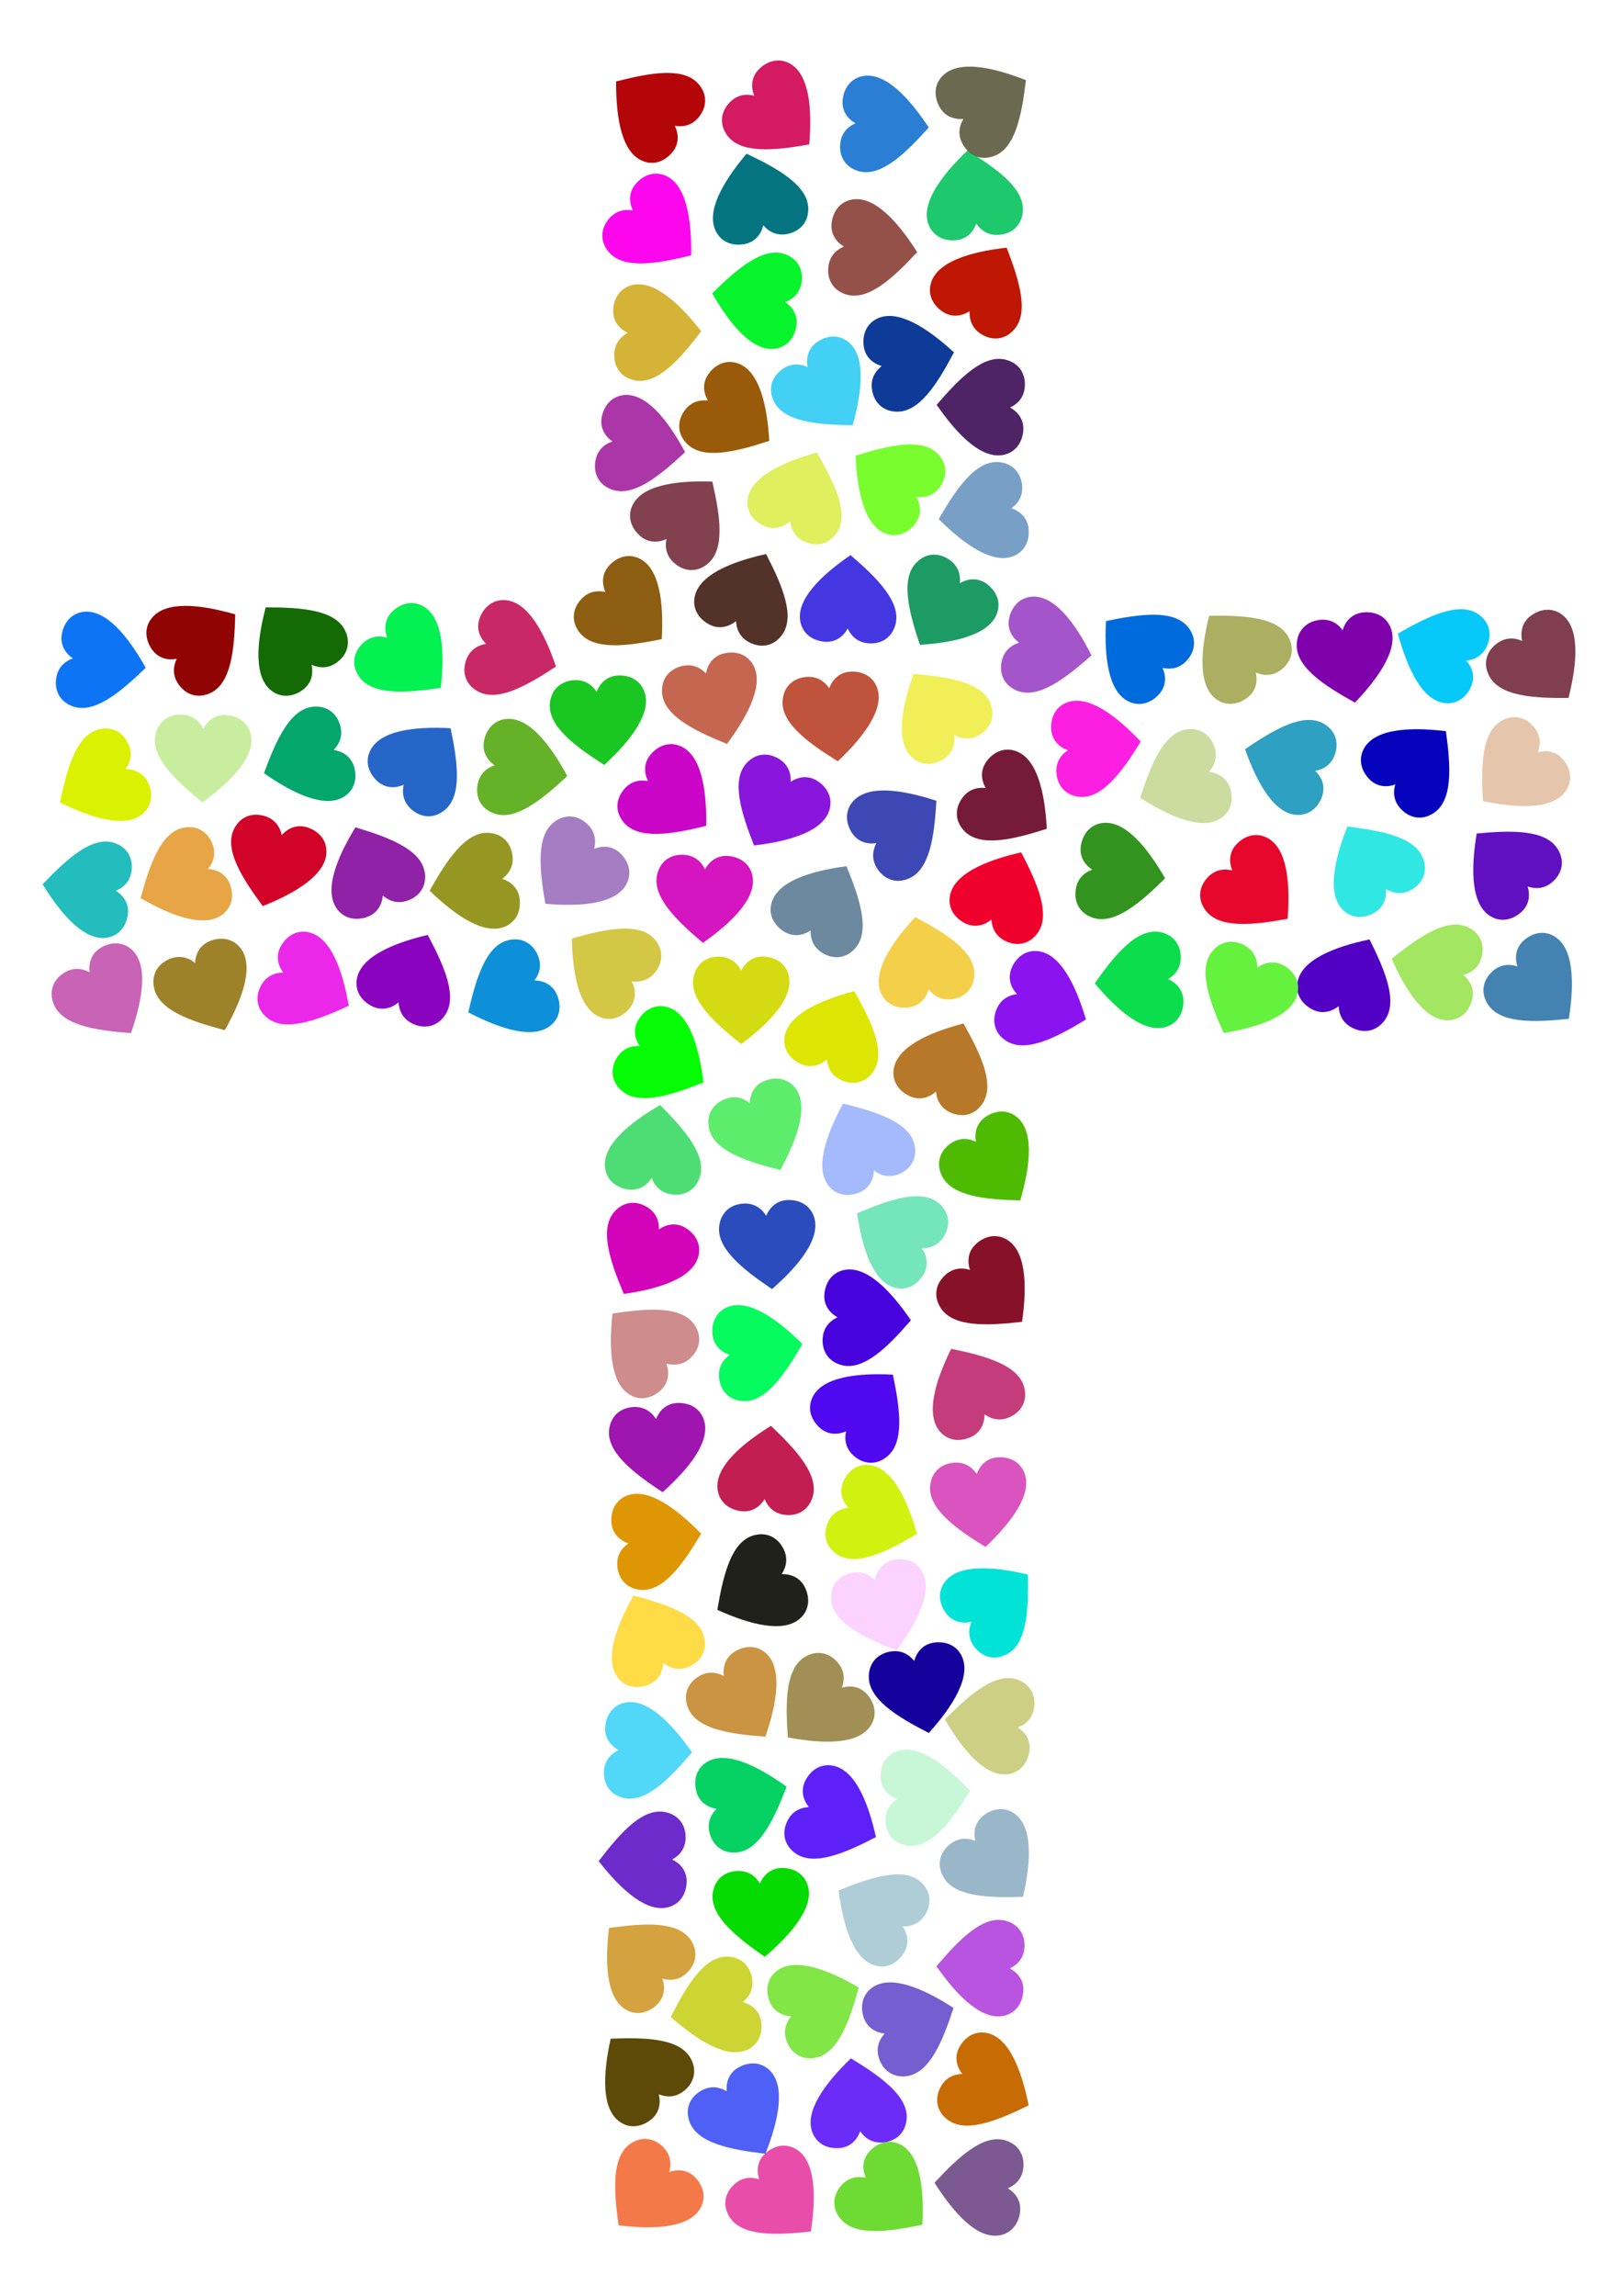 <?xml version="1.0" encoding="utf-8"?>

<!DOCTYPE svg PUBLIC "-//W3C//DTD SVG 1.1//EN" "http://www.w3.org/Graphics/SVG/1.1/DTD/svg11.dtd">
<svg version="1.1" id="Layer_1" xmlns="http://www.w3.org/2000/svg" xmlns:xlink="http://www.w3.org/1999/xlink" x="0px" y="0px"
	 viewBox="0 0 1190.645 1688.964" enable-background="new 0 0 1190.645 1688.964" xml:space="preserve">
<g>
	<path fill="#9E16AF" enable-background="new    " d="M517.853,1043.958c-2.685-7.55-9.371-11.88-18.043-12.031
		c-0.754-0.013-1.483,0.013-2.191,0.078c-7.466,0.676-12.383,5.516-14.881,11.75c-3.736-5.932-9.516-9.475-17.413-8.76
		c-0.523,0.047-1.055,0.113-1.596,0.198c-7.807,1.229-14.128,6.536-15.425,15.883c-2.333,16.814,17.289,32.01,39.308,46.529
		C507.981,1079.362,523.357,1059.435,517.853,1043.958z"/>
	<path fill="#9AB7CA" enable-background="new    " d="M746.483,1333.955c-6.556-4.608-14.514-4.275-21.678,0.616
		c-0.623,0.425-1.203,0.869-1.743,1.33c-5.701,4.868-6.914,11.66-5.348,18.191c-6.478-2.68-13.243-2.229-19.272,2.92
		c-0.399,0.341-0.795,0.702-1.188,1.085c-5.659,5.516-7.749,13.501-3.403,21.878c7.818,15.068,32.614,16.122,58.974,15.236
		C758.898,1368.549,759.922,1343.4,746.483,1333.955z"/>
	<path fill="#E5C6AC" enable-background="new    " d="M1152.364,581.598c4.459-6.658,3.946-14.607-1.105-21.658
		c-0.439-0.613-0.896-1.183-1.369-1.713c-4.995-5.589-11.813-6.649-18.307-4.936c2.533-6.536,1.929-13.29-3.354-19.202
		c-0.35-0.391-0.72-0.779-1.111-1.163c-5.642-5.534-13.673-7.442-21.949-2.908c-14.888,8.156-15.382,32.969-13.901,59.303
		C1118.058,594.79,1143.224,595.246,1152.364,581.598z"/>
	<path fill="#03F151" enable-background="new    " d="M311.212,445.798c-7.029-3.847-14.901-2.628-21.473,3.033
		c-0.571,0.492-1.098,0.998-1.584,1.517c-5.121,5.474-5.569,12.36-3.283,18.674c-6.736-1.94-13.409-0.736-18.826,5.054
		c-0.358,0.383-0.712,0.787-1.059,1.211c-5.008,6.114-6.193,14.282-0.938,22.121c9.452,14.101,34.21,12.379,60.306,8.555
		C327.412,478.789,325.621,453.684,311.212,445.798z"/>
	<path fill="#5200C3" enable-background="new    " d="M954.804,722.345c-1.447,7.882,2.182,14.973,9.619,19.437
		c0.646,0.388,1.292,0.729,1.937,1.028c6.805,3.145,13.483,1.409,18.761-2.743c0.272,7.005,3.509,12.962,10.707,16.288
		c0.476,0.22,0.971,0.429,1.482,0.626c7.376,2.836,15.504,1.398,21.298-6.051c10.422-13.399,1.017-36.367-10.803-59.944
		C981.044,696.609,957.769,706.189,954.804,722.345z"/>
	<path fill="#6EDA34" enable-background="new    " d="M662.025,1577.113c-7.247-3.42-15.032-1.732-21.254,4.312
		c-0.541,0.525-1.036,1.061-1.49,1.609c-4.785,5.77-4.82,12.67-2.16,18.837c-6.84-1.534-13.429,0.067-18.49,6.171
		c-0.335,0.404-0.664,0.828-0.985,1.272c-4.633,6.402-5.328,14.627,0.386,22.137c10.278,13.51,34.889,10.311,60.71,4.934
		C680.169,1609.077,676.88,1584.123,662.025,1577.113z"/>
	<path fill="#D41A63" enable-background="new    " d="M580.689,46.479c-7.133-3.65-14.968-2.213-21.381,3.628
		c-0.557,0.508-1.07,1.028-1.541,1.56c-4.968,5.614-5.224,12.509-2.763,18.758c-6.788-1.752-13.424-0.363-18.678,5.575
		c-0.348,0.393-0.69,0.806-1.025,1.24c-4.836,6.25-5.794,14.448-0.324,22.138c9.84,13.833,34.541,11.425,60.521,6.878
		C597.798,79.008,595.311,53.962,580.689,46.479z"/>
	<path fill="#047480" enable-background="new    " d="M526.899,170.367c3.708,7.104,10.931,10.463,19.54,9.407
		c0.748-0.092,1.467-0.219,2.159-0.381c7.299-1.707,11.496-7.184,13.104-13.704c4.524,5.355,10.741,8.061,18.461,6.256
		c0.511-0.119,1.029-0.259,1.553-0.418c7.56-2.301,13.083-8.435,13.069-17.872c-0.026-16.975-21.569-29.298-45.392-40.615
		C531.756,133.935,519.298,155.805,526.899,170.367z"/>
	<path fill="#146A05" enable-background="new    " d="M199.917,508.187c6.407,4.813,14.372,4.732,21.686,0.07
		c0.636-0.405,1.229-0.83,1.784-1.274c5.852-4.685,7.28-11.436,5.921-18.012c6.389,2.884,13.166,2.647,19.355-2.309
		c0.41-0.328,0.817-0.677,1.221-1.047c5.831-5.334,8.172-13.249,4.093-21.759c-7.337-15.308-32.087-17.146-58.462-17.095
		C188.603,473.217,186.784,498.321,199.917,508.187z"/>
	<path fill="#6C2CF7" enable-background="new    " d="M597.894,1568.717c2.958,7.447,9.798,11.531,18.47,11.365
		c0.754-0.014,1.482-0.068,2.187-0.157c7.436-0.948,12.174-5.964,14.443-12.285c3.949,5.792,9.856,9.122,17.721,8.12
		c0.521-0.066,1.05-0.152,1.588-0.257c7.757-1.512,13.881-7.046,14.836-16.435c1.719-16.888-18.444-31.359-40.978-45.065
		C606.47,1532.977,591.831,1553.451,597.894,1568.717z"/>
	<path fill="#2A7FD4" enable-background="new    " d="M634.792,55.993c-7.862,1.551-13.124,7.531-14.542,16.088
		c-0.123,0.744-0.204,1.469-0.244,2.179c-0.424,7.484,3.645,13.057,9.445,16.44c-6.415,2.827-10.766,8.027-11.215,15.943
		c-0.03,0.524-0.042,1.06-0.037,1.608c0.073,7.903,4.397,14.933,13.454,17.584c16.292,4.769,34.196-12.417,51.781-32.075
		C668.369,70.941,650.907,52.815,634.792,55.993z"/>
	<path fill="#8A16DD" enable-background="new    " d="M610.455,595.38c2.144-7.721-0.837-15.108-7.846-20.217
		c-0.609-0.444-1.222-0.842-1.838-1.196c-6.497-3.739-13.303-2.606-18.931,1.058c0.354-7.001-2.339-13.224-9.211-17.179
		c-0.455-0.262-0.928-0.514-1.42-0.755c-7.094-3.483-15.317-2.776-21.753,4.127c-11.576,12.416-4.258,36.131,5.411,60.669
		C582.022,618.671,606.06,611.206,610.455,595.38z"/>
	<path fill="#9022A7" enable-background="new    " d="M248.001,668.593c4.742,6.46,12.39,8.685,20.74,6.336
		c0.726-0.204,1.417-0.439,2.077-0.704c6.956-2.793,10.275-8.843,10.875-15.532c5.283,4.607,11.839,6.34,19.196,3.385
		c0.487-0.196,0.978-0.412,1.472-0.649c7.124-3.421,11.653-10.321,10.209-19.647c-2.599-16.775-25.761-25.689-51.025-33.265
		C247.279,631.846,238.281,655.352,248.001,668.593z"/>
	<path fill="#24BDBD" enable-background="new    " d="M78.819,689.698c7.906-1.309,13.348-7.125,15.029-15.635
		c0.146-0.74,0.249-1.462,0.311-2.171c0.654-7.468-3.242-13.163-8.937-16.722c6.498-2.629,11.007-7.693,11.698-15.592
		c0.046-0.523,0.075-1.058,0.087-1.606c0.17-7.901-3.937-15.061-12.909-17.988c-16.138-5.266-34.561,11.363-52.74,30.472
		C45.716,673.727,62.614,692.381,78.819,689.698z"/>
	<path fill="#FC1FE2" enable-background="new    " d="M785.004,516.748c-7.473,2.893-11.616,9.697-11.526,18.37
		c0.008,0.754,0.055,1.483,0.138,2.188c0.883,7.444,5.858,12.225,12.158,14.549c-5.826,3.899-9.208,9.776-8.274,17.649
		c0.062,0.521,0.143,1.051,0.243,1.59c1.445,7.77,6.925,13.942,16.305,14.979c16.873,1.866,31.519-18.17,45.42-40.584
		C820.667,525.635,800.321,510.818,785.004,516.748z"/>
	<path fill="#ACAE62" enable-background="new    " d="M894.986,514.274c6.47,4.728,14.433,4.542,21.685-0.216
		c0.63-0.414,1.218-0.846,1.767-1.298c5.789-4.762,7.128-11.531,5.682-18.089c6.427,2.799,13.2,2.472,19.323-2.564
		c0.405-0.333,0.808-0.688,1.207-1.063c5.76-5.411,7.996-13.356,3.805-21.811c-7.539-15.209-32.311-16.72-58.683-16.32
		C883.211,479.457,881.724,504.583,894.986,514.274z"/>
	<path fill="#C53C7D" enable-background="new    " d="M691.84,1053.157c5.303,6.008,13.12,7.537,21.225,4.448
		c0.705-0.269,1.372-0.565,2.005-0.888c6.677-3.407,9.439-9.73,9.436-16.445c5.675,4.115,12.36,5.251,19.422,1.648
		c0.467-0.238,0.937-0.498,1.407-0.778c6.788-4.047,10.68-11.326,8.403-20.484c-4.095-16.474-27.964-23.273-53.805-28.549
		C687.822,1016.623,680.97,1040.842,691.84,1053.157z"/>
	<path fill="#32941E" enable-background="new    " d="M811.157,605.364c-7.942,1.063-13.563,6.707-15.507,15.16
		c-0.169,0.735-0.294,1.454-0.378,2.16c-0.885,7.444,2.832,13.257,8.413,16.992c-6.577,2.426-11.241,7.347-12.177,15.221
		c-0.062,0.521-0.108,1.056-0.136,1.603c-0.415,7.892,3.467,15.176,12.343,18.381c15.966,5.765,34.897-10.283,53.662-28.818
		C843.748,622.356,827.438,603.186,811.157,605.364z"/>
	<path fill="#751A38" enable-background="new    " d="M747.501,552.417c-7.564-2.645-15.13-0.154-20.688,6.505
		c-0.483,0.579-0.92,1.164-1.314,1.755c-4.157,6.238-3.472,13.104-0.183,18.96c-6.963-0.812-13.349,1.468-17.745,8.066
		c-0.291,0.437-0.573,0.893-0.847,1.367c-3.94,6.851-3.773,15.103,2.694,21.976c11.631,12.364,35.775,6.615,60.893-1.427
		C768.88,582.314,763.006,557.839,747.501,552.417z"/>
	<path fill="#4483B1" enable-background="new    " d="M1143.885,688.737c-6.864-4.136-14.779-3.245-21.581,2.138
		c-0.591,0.468-1.139,0.951-1.645,1.45c-5.344,5.256-6.078,12.118-4.056,18.521c-6.65-2.218-13.367-1.292-19.019,4.267
		c-0.374,0.368-0.744,0.757-1.108,1.166c-5.258,5.9-6.781,14.012-1.857,22.063c8.858,14.481,33.666,13.79,59.899,11.053
		C1158.7,722.373,1157.954,697.214,1143.885,688.737z"/>
	<path fill="#0D75F5" enable-background="new    " d="M61.403,450.035c-7.952,0.99-13.624,6.582-15.646,15.017
		c-0.176,0.733-0.307,1.451-0.398,2.156c-0.954,7.435,2.71,13.283,8.256,17.068c-6.599,2.365-11.308,7.244-12.316,15.108
		c-0.067,0.52-0.117,1.055-0.151,1.601c-0.488,7.888,3.328,15.207,12.174,18.493c15.913,5.912,34.99-9.962,53.924-28.324
		C93.837,467.326,77.703,448.007,61.403,450.035z"/>
	<path fill="#06FB5E" enable-background="new    " d="M535.143,961.512c-7.38,3.121-11.313,10.049-10.957,18.715
		c0.031,0.753,0.1,1.48,0.205,2.183c1.111,7.414,6.23,12.04,12.599,14.169c-5.703,4.076-8.903,10.054-7.728,17.895
		c0.078,0.519,0.175,1.047,0.291,1.582c1.682,7.722,7.349,13.723,16.757,14.472c16.922,1.347,30.946-19.129,44.154-41.959
		C571.062,969.301,550.271,955.115,535.143,961.512z"/>
	<path fill="#A18F55" enable-background="new    " d="M640.71,1269.338c4.362-6.722,3.734-14.663-1.419-21.64
		c-0.448-0.606-0.913-1.169-1.394-1.693c-5.076-5.516-11.909-6.477-18.376-4.67c2.438-6.572,1.737-13.316-3.632-19.151
		c-0.355-0.386-0.731-0.769-1.128-1.147c-5.722-5.451-13.779-7.243-21.989-2.59c-14.768,8.371-14.902,33.189-13.04,59.498
		C606.6,1283.026,631.769,1283.117,640.71,1269.338z"/>
	<path fill="#B40508" enable-background="new    " d="M472.792,118.363c7.395,3.087,15.095,1.046,21.035-5.274
		c0.516-0.549,0.987-1.107,1.415-1.675c4.518-5.982,4.238-12.877,1.301-18.916c6.903,1.221,13.412-0.678,18.19-7.005
		c0.316-0.419,0.625-0.857,0.926-1.315c4.337-6.606,4.657-14.854-1.393-22.097c-10.882-13.029-35.322-8.713-60.872-2.167
		C453.213,87.257,457.634,112.036,472.792,118.363z"/>
	<path fill="#0D90D8" enable-background="new    " d="M405.46,754.078c6.123-5.169,7.824-12.951,4.915-21.122
		c-0.253-0.71-0.534-1.384-0.843-2.024c-3.259-6.751-9.52-9.651-16.234-9.796c4.239-5.583,5.522-12.241,2.075-19.382
		c-0.228-0.473-0.477-0.948-0.747-1.424c-3.896-6.876-11.088-10.926-20.294-8.852c-16.56,3.731-23.883,27.444-29.727,53.163
		C368.846,757.29,392.909,764.673,405.46,754.078z"/>
	<path fill="#D415C0" enable-background="new    " d="M553.616,643.792c-1.777-7.814-7.907-12.901-16.501-14.072
		c-0.747-0.102-1.475-0.161-2.185-0.181c-7.493-0.208-12.946,4.02-16.161,9.916c-3.011-6.33-8.335-10.53-16.26-10.75
		c-0.525-0.015-1.061-0.012-1.608,0.009c-7.897,0.301-14.8,4.827-17.188,13.956c-4.297,16.423,13.4,33.823,33.557,50.833
		C539.644,677.787,557.259,659.809,553.616,643.792z"/>
	<path fill="#CDCF85" enable-background="new    " d="M741.858,1305.004c7.933-1.131,13.505-6.823,15.376-15.293
		c0.163-0.736,0.282-1.457,0.359-2.163c0.821-7.451-2.946-13.232-8.559-16.919c6.556-2.483,11.177-7.444,12.046-15.325
		c0.057-0.522,0.099-1.057,0.123-1.604c0.347-7.895-3.598-15.145-12.501-18.274c-16.015-5.627-34.808,10.584-53.411,29.279
		C709.122,1288.294,725.597,1307.323,741.858,1305.004z"/>
	<path fill="#9E822A" enable-background="new    " d="M176.889,697.25c-4.963-6.292-12.683-8.251-20.947-5.615
		c-0.718,0.229-1.401,0.488-2.051,0.776c-6.856,3.032-9.962,9.193-10.331,15.899c-5.439-4.422-12.051-5.926-19.302-2.719
		c-0.48,0.212-0.963,0.445-1.448,0.699c-7.002,3.665-11.289,10.718-9.523,19.988c3.178,16.675,26.635,24.783,52.145,31.479
		C178.882,733.95,187.061,710.147,176.889,697.25z"/>
	<path fill="#4EDD75" enable-background="new    " d="M445.243,859.146c1.09,7.939,6.754,13.54,15.213,15.455
		c0.735,0.166,1.455,0.289,2.161,0.371c7.447,0.86,13.247-2.877,16.963-8.471c2.449,6.568,7.386,11.215,15.263,12.124
		c0.521,0.06,1.056,0.104,1.603,0.131c7.893,0.388,15.164-3.52,18.338-12.407c5.71-15.986-10.404-34.862-29.003-53.562
		C462.122,826.497,443.008,842.873,445.243,859.146z"/>
	<path fill="#42D0F4" enable-background="new    " d="M623.981,251.281c-6.336-4.905-14.302-4.94-21.683-0.384
		c-0.642,0.396-1.241,0.812-1.803,1.248c-5.919,4.6-7.445,11.329-6.181,17.925c-6.347-2.976-13.126-2.837-19.386,2.028
		c-0.414,0.322-0.827,0.665-1.236,1.029c-5.908,5.249-8.363,13.129-4.408,21.697c7.115,15.412,31.836,17.609,58.208,17.94
		C634.786,286.411,636.969,261.337,623.981,251.281z"/>
	<path fill="#C8ED9F" enable-background="new    " d="M184.46,539.872c-1.904-7.784-8.115-12.771-16.728-13.802
		c-0.749-0.09-1.477-0.137-2.188-0.145c-7.496-0.086-12.879,4.23-15.997,10.177c-3.114-6.281-8.505-10.393-16.433-10.484
		c-0.525-0.006-1.061,0.006-1.608,0.035c-7.891,0.429-14.719,5.066-16.959,14.233c-4.029,16.49,13.947,33.601,34.378,50.281
		C171.042,574.09,188.362,555.828,184.46,539.872z"/>
	<path fill="#DCE602" enable-background="new    " d="M577.318,763.05c-1.041,7.945,2.945,14.842,10.601,18.919
		c0.666,0.354,1.327,0.662,1.987,0.927c6.957,2.792,13.537,0.716,18.596-3.7c0.63,6.982,4.168,12.766,11.527,15.719
		c0.487,0.195,0.991,0.379,1.512,0.549c7.512,2.455,15.555,0.602,20.96-7.134c9.722-13.915-0.846-36.371-13.858-59.313
		C602.207,736.005,579.453,746.764,577.318,763.05z"/>
	<path fill="#4F2466" enable-background="new    " d="M738.639,334.549c7.829-1.706,12.972-7.789,14.221-16.373
		c0.109-0.746,0.175-1.473,0.201-2.184c0.276-7.491-3.902-12.982-9.769-16.25c6.357-2.954,10.605-8.239,10.897-16.162
		c0.019-0.524,0.021-1.061,0.005-1.608c-0.229-7.9-4.692-14.843-13.8-17.314c-16.383-4.445-33.944,13.092-51.135,33.094
		C704.772,320.269,722.59,338.046,738.639,334.549z"/>
	<path fill="#02E3D8" enable-background="new    " d="M695.03,1163.92c-4.665,6.515-4.402,14.476,0.426,21.682
		c0.42,0.626,0.858,1.21,1.315,1.755c4.818,5.743,11.599,7.016,18.143,5.507c-2.737,6.454-2.345,13.223,2.751,19.297
		c0.337,0.402,0.695,0.801,1.074,1.197c5.466,5.708,13.433,7.867,21.847,3.594c15.136-7.686,16.407-32.471,15.752-58.838
		C729.732,1151.809,704.593,1150.565,695.03,1163.92z"/>
	<path fill="#1DC96C" enable-background="new    " d="M683.346,165.343c2.922,7.461,9.742,11.578,18.415,11.454
		c0.754-0.011,1.482-0.06,2.188-0.147c7.441-0.912,12.202-5.905,14.501-12.215c3.922,5.811,9.812,9.169,17.681,8.205
		c0.521-0.064,1.051-0.147,1.589-0.249c7.764-1.475,13.915-6.979,14.915-16.363c1.8-16.88-18.293-31.447-40.761-45.261
		C692.093,129.645,677.355,150.049,683.346,165.343z"/>
	<path fill="#75E6BB" enable-background="new    " d="M658.721,947.246c7.777,1.933,15.079-1.249,19.996-8.395
		c0.427-0.621,0.808-1.244,1.146-1.87c3.561-6.597,2.242-13.37-1.574-18.895c7.008,0.163,13.155-2.699,16.921-9.676
		c0.249-0.462,0.488-0.942,0.716-1.44c3.288-7.186,2.357-15.387-4.719-21.632c-12.727-11.233-36.234-3.271-60.499,7.064
		C634.663,919.459,642.78,943.284,658.721,947.246z"/>
	<path fill="#D4B336" enable-background="new    " d="M464.542,209.83c-7.716,2.163-12.492,8.537-13.235,17.179
		c-0.065,0.751-0.088,1.481-0.072,2.192c0.164,7.494,4.658,12.731,10.706,15.649c-6.173,3.322-10.103,8.847-9.929,16.774
		c0.011,0.525,0.041,1.06,0.089,1.606c0.692,7.873,5.555,14.542,14.792,16.474c16.616,3.476,33.117-15.062,49.105-36.039
		C499.189,222.098,480.358,205.396,464.542,209.83z"/>
	<path fill="#4F08EF" enable-background="new    " d="M597.809,1027.937c-3.406,7.253-1.704,15.035,4.351,21.246
		c0.526,0.54,1.063,1.035,1.611,1.487c5.779,4.774,12.679,4.796,18.841,2.126c-1.521,6.843,0.092,13.429,6.205,18.478
		c0.405,0.334,0.829,0.662,1.274,0.982c6.411,4.622,14.637,5.301,22.137-0.427c13.491-10.303,10.247-34.908,4.821-60.719
		C629.739,1009.734,604.791,1013.07,597.809,1027.937z"/>
	<path fill="#E84EA9" enable-background="new    " d="M585.826,1580.764c-6.88-4.107-14.792-3.183-21.572,2.227
		c-0.589,0.47-1.135,0.956-1.639,1.456c-5.323,5.279-6.027,12.143-3.98,18.538c-6.659-2.191-13.372-1.237-19.002,4.346
		c-0.373,0.37-0.741,0.76-1.104,1.17c-5.233,5.922-6.723,14.04-1.765,22.07c8.917,14.444,33.723,13.65,59.944,10.806
		C600.78,1614.338,599.93,1589.183,585.826,1580.764z"/>
	<path fill="#2B4CBD" enable-background="new    " d="M598.949,894.881c-2.601-7.58-9.238-11.984-17.908-12.231
		c-0.754-0.021-1.484-0.003-2.192,0.053c-7.473,0.593-12.444,5.378-15.011,11.584c-3.669-5.973-9.41-9.581-17.314-8.954
		c-0.523,0.042-1.056,0.102-1.598,0.181c-7.82,1.142-14.2,6.378-15.601,15.71c-2.52,16.787,16.931,32.201,38.788,46.963
		C588.683,930.172,604.28,910.418,598.949,894.881z"/>
	<path fill="#6010C1" enable-background="new    " d="M1096.629,673.845c6.818,4.211,14.743,3.406,21.603-1.902
		c0.596-0.461,1.149-0.939,1.661-1.431c5.402-5.198,6.21-12.05,4.258-18.476c6.625,2.291,13.352,1.439,19.065-4.059
		c0.378-0.364,0.752-0.748,1.121-1.153c5.322-5.842,6.934-13.937,2.098-22.041c-8.699-14.577-33.513-14.157-59.774-11.708
		C1082.182,640.049,1082.653,665.214,1096.629,673.845z"/>
	<path fill="#5D20F7" enable-background="new    " d="M612.601,1298.662c-7.898-1.352-14.946,2.361-19.32,9.851
		c-0.38,0.651-0.714,1.3-1.004,1.949c-3.063,6.842-1.247,13.499,2.968,18.727c-7.001,0.356-12.919,3.664-16.159,10.901
		c-0.214,0.479-0.417,0.975-0.608,1.489c-2.748,7.41-1.212,15.52,6.306,21.224c13.523,10.261,36.376,0.581,59.811-11.521
		C638.649,1324.593,628.792,1301.434,612.601,1298.662z"/>
	<path fill="#EB28EA" enable-background="new    " d="M227.178,685.724c-7.826-1.722-15.04,1.655-19.762,8.93
		c-0.41,0.632-0.774,1.265-1.095,1.9c-3.382,6.69-1.881,13.425,2.083,18.846c-7.01,0.026-13.078,3.052-16.654,10.128
		c-0.237,0.468-0.463,0.955-0.677,1.459c-3.094,7.272-1.941,15.445,5.3,21.497c13.025,10.886,36.309,2.294,60.287-8.692
		C251.976,712.853,243.219,689.255,227.178,685.724z"/>
	<path fill="#C863B6" enable-background="new    " d="M96.743,698.324c-6.015-5.295-13.962-5.832-21.616-1.75
		c-0.665,0.355-1.29,0.732-1.878,1.132c-6.197,4.218-8.144,10.837-7.299,17.499c-6.147-3.37-12.921-3.659-19.476,0.802
		c-0.434,0.295-0.867,0.612-1.299,0.949c-6.227,4.866-9.174,12.576-5.767,21.376c6.129,15.83,30.662,19.58,56.962,21.573
		C105.313,734.065,109.071,709.178,96.743,698.324z"/>
	<path fill="#C82966" enable-background="new    " d="M371.657,441.397c-7.998-0.495-14.605,3.955-18.148,11.872
		c-0.308,0.688-0.57,1.37-0.789,2.046c-2.309,7.132,0.213,13.555,4.965,18.299c-6.922,1.107-12.45,5.033-14.892,12.576
		c-0.162,0.499-0.31,1.015-0.444,1.546c-1.935,7.662,0.465,15.56,8.553,20.422c14.549,8.746,36.228-3.336,58.224-17.889
		C400.344,464.374,388.052,442.41,371.657,441.397z"/>
	<path fill="#C21E53" enable-background="new    " d="M528.154,1096.281c1.319,7.904,7.142,13.339,15.654,15.009
		c0.74,0.145,1.463,0.247,2.171,0.308c7.469,0.644,13.159-3.259,16.711-8.958c2.637,6.495,7.707,10.997,15.607,11.678
		c0.523,0.045,1.058,0.073,1.606,0.085c7.901,0.16,15.056-3.956,17.972-12.931c5.246-16.144-11.407-34.547-30.539-52.701
		C544.083,1063.157,525.45,1080.079,528.154,1096.281z"/>
	<path fill="#F47949" enable-background="new    " d="M515.448,1624.136c3.896-7.002,2.731-14.882-2.883-21.494
		c-0.488-0.575-0.99-1.105-1.506-1.594c-5.438-5.159-12.321-5.655-18.651-3.413c1.987-6.723,0.829-13.403-4.923-18.86
		c-0.381-0.361-0.782-0.717-1.203-1.067c-6.079-5.05-14.239-6.292-22.114-1.092c-14.166,9.353-12.617,34.123-8.975,60.245
		C482.344,1640.106,507.462,1638.49,515.448,1624.136z"/>
	<path fill="#94514A" enable-background="new    " d="M627.011,146.776c-7.89,1.401-13.264,7.28-14.846,15.809
		c-0.137,0.741-0.232,1.465-0.285,2.174c-0.566,7.475,3.396,13.124,9.131,16.617c-6.467,2.705-10.917,7.821-11.516,15.727
		c-0.04,0.523-0.062,1.059-0.068,1.607c-0.078,7.903,4.113,15.014,13.117,17.837c16.198,5.078,34.426-11.765,52.381-31.085
		C660.298,162.359,643.184,143.904,627.011,146.776z"/>
	<path fill="#1D9B64" enable-background="new    " d="M733.81,450.782c2.548-7.597-0.039-15.131-6.769-20.603
		c-0.585-0.476-1.175-0.905-1.772-1.292c-6.291-4.077-13.147-3.304-18.96,0.059c0.723-6.973-1.638-13.329-8.292-17.641
		c-0.44-0.285-0.9-0.562-1.378-0.829c-6.9-3.852-15.15-3.579-21.94,2.974c-12.215,11.788-6.157,35.856,2.205,60.87
		C704.189,472.542,728.586,466.355,733.81,450.782z"/>
	<path fill="#7F3F50" enable-background="new    " d="M1149.318,451.991c-6.446-4.761-14.41-4.615-21.686,0.107
		c-0.632,0.41-1.223,0.84-1.774,1.289c-5.813,4.733-7.186,11.495-5.773,18.06c-6.413-2.831-13.187-2.539-19.336,2.467
		c-0.407,0.331-0.812,0.684-1.213,1.057c-5.787,5.382-8.064,13.315-3.916,21.792c7.462,15.247,32.226,16.883,58.6,16.617
		C1160.917,486.868,1162.531,461.75,1149.318,451.991z"/>
	<path fill="#20211B" enable-background="new    " d="M589.162,1190.066c5.817-5.511,7.07-13.378,3.697-21.369
		c-0.293-0.695-0.613-1.351-0.958-1.972c-3.64-6.553-10.057-9.09-16.768-8.85c3.912-5.817,4.812-12.537,0.961-19.469
		c-0.255-0.459-0.531-0.919-0.828-1.379c-4.284-6.641-11.696-10.273-20.768-7.675c-16.319,4.674-22.271,28.768-26.632,54.779
		C552.792,1195.371,577.238,1201.364,589.162,1190.066z"/>
	<path fill="#06C9FA" enable-background="new    " d="M1063.04,517.151c7.952,0.988,14.822-3.044,18.848-10.727
		c0.35-0.668,0.654-1.332,0.914-1.993c2.746-6.975,0.627-13.542-3.824-18.571c6.977-0.677,12.738-4.253,15.642-11.631
		c0.192-0.488,0.372-0.994,0.539-1.515c2.405-7.528,0.499-15.559-7.273-20.912c-13.98-9.63-36.365,1.087-59.219,14.251
		C1035.83,492.443,1046.74,515.125,1063.04,517.151z"/>
	<path fill="#C76B04" enable-background="new    " d="M726.068,1495.306c-7.868-1.517-14.992,2.048-19.522,9.445
		c-0.394,0.643-0.741,1.285-1.045,1.928c-3.205,6.776-1.529,13.47,2.576,18.785c-7.007,0.21-12.993,3.394-16.383,10.561
		c-0.224,0.474-0.438,0.967-0.639,1.476c-2.902,7.351-1.536,15.491,5.861,21.351c13.306,10.541,36.356,1.342,60.039-10.268
		C751.568,1521.775,742.197,1498.415,726.068,1495.306z"/>
	<path fill="#4E60F5" enable-background="new    " d="M566.242,1522.688c-5.782-5.548-13.7-6.424-21.521-2.674
		c-0.68,0.326-1.32,0.677-1.924,1.051c-6.372,3.948-8.6,10.479-8.041,17.171c-5.997-3.63-12.753-4.209-19.492-0.033
		c-0.446,0.276-0.892,0.574-1.338,0.892c-6.43,4.595-9.704,12.172-6.677,21.11c5.446,16.078,29.796,20.875,55.986,23.992
		C573.273,1558.764,578.094,1534.06,566.242,1522.688z"/>
	<path fill="#19C622" enable-background="new    " d="M474.138,508.597c-2.794-7.511-9.541-11.743-18.215-11.769
		c-0.754-0.002-1.483,0.035-2.19,0.109c-7.455,0.784-12.302,5.695-14.709,11.964c-3.821-5.877-9.652-9.337-17.538-8.508
		c-0.522,0.055-1.053,0.129-1.593,0.222c-7.788,1.341-14.033,6.739-15.194,16.104c-2.09,16.846,17.75,31.757,39.977,45.956
		C464.778,544.14,479.864,523.993,474.138,508.597z"/>
	<path fill="#CA05C8" enable-background="new    " d="M500.767,548.815c-7.37-3.146-15.086-1.167-21.077,5.105
		c-0.521,0.545-0.996,1.1-1.429,1.663c-4.565,5.946-4.341,12.842-1.453,18.905c-6.893-1.276-13.417,0.57-18.245,6.859
		c-0.32,0.416-0.632,0.852-0.936,1.308c-4.39,6.571-4.776,14.816,1.216,22.107c10.777,13.115,35.251,8.996,60.852,2.654
		C520.096,580.076,515.874,555.263,500.767,548.815z"/>
	<path fill="#7F01AC" enable-background="new    " d="M1023.028,460.95c-3.267-7.317-10.272-11.11-18.93-10.582
		c-0.753,0.046-1.478,0.13-2.179,0.249c-7.39,1.258-11.913,6.468-13.916,12.878c-4.188-5.621-10.229-8.701-18.045-7.371
		c-0.517,0.088-1.043,0.196-1.576,0.323c-7.687,1.836-13.574,7.621-14.135,17.041c-1.01,16.945,19.741,30.559,42.829,43.31
		C1015.957,497.018,1029.726,475.949,1023.028,460.95z"/>
	<path fill="#8A04C0" enable-background="new    " d="M262.548,720.356c-1.249,7.915,2.556,14.914,10.102,19.19
		c0.656,0.372,1.31,0.697,1.962,0.979c6.881,2.973,13.514,1.07,18.686-3.212c0.448,6.996,3.833,12.871,11.111,16.015
		c0.482,0.208,0.981,0.404,1.497,0.588c7.445,2.651,15.534,1.009,21.139-6.583c10.083-13.656,0.106-36.381-12.301-59.655
		C288.136,693.971,265.108,704.13,262.548,720.356z"/>
	<path fill="#D303B9" enable-background="new    " d="M513.972,923.902c1.955-7.771-1.205-15.083-8.337-20.02
		c-0.62-0.429-1.242-0.812-1.866-1.151c-6.586-3.58-13.363-2.281-18.899,1.52c0.183-7.008-2.66-13.163-9.627-16.949
		c-0.461-0.251-0.941-0.491-1.438-0.72c-7.177-3.309-15.38-2.401-21.646,4.656c-11.27,12.695-3.376,36.224,6.888,60.519
		C486.116,947.879,509.964,939.831,513.972,923.902z"/>
	<path fill="#CE8C8C" enable-background="new    " d="M464.093,1026.275c7.044,3.821,14.911,2.572,21.462-3.114
		c0.569-0.494,1.094-1.002,1.578-1.523c5.101-5.493,5.522-12.38,3.213-18.686c6.744,1.914,13.412,0.686,18.807-5.125
		c0.357-0.384,0.709-0.789,1.054-1.215c4.985-6.132,6.139-14.305,0.855-22.124c-9.505-14.065-34.256-12.25-60.338-8.328
		C447.77,993.344,449.655,1018.443,464.093,1026.275z"/>
	<path fill="#6D89A0" enable-background="new    " d="M567.697,664.353c-2.047,7.747,1.026,15.096,8.099,20.118
		c0.615,0.436,1.232,0.826,1.852,1.173c6.543,3.658,13.335,2.439,18.916-1.296c-0.266,7.005,2.504,13.194,9.425,17.062
		c0.458,0.256,0.935,0.502,1.429,0.737c7.137,3.394,15.351,2.583,21.699-4.399c11.419-12.56,3.805-36.181-6.171-60.597
		C595.835,640.707,571.893,648.472,567.697,664.353z"/>
	<path fill="#FC07ED" enable-background="new    " d="M489.736,129.209c-7.365-3.156-15.084-1.189-21.084,5.075
		c-0.522,0.544-0.997,1.098-1.431,1.661c-4.574,5.939-4.36,12.836-1.48,18.903c-6.891-1.286-13.418,0.551-18.255,6.833
		c-0.32,0.416-0.633,0.851-0.938,1.306c-4.4,6.565-4.797,14.809,1.184,22.109c10.758,13.131,35.238,9.047,60.848,2.742
		C509.02,160.498,504.834,135.679,489.736,129.209z"/>
	<path fill="#5EEC6C" enable-background="new    " d="M584.931,799.924c-5.037-6.232-12.781-8.099-21.013-5.364
		c-0.716,0.238-1.395,0.505-2.042,0.8c-6.819,3.114-9.852,9.312-10.14,16.021c-5.492-4.357-12.121-5.781-19.333-2.487
		c-0.477,0.218-0.958,0.457-1.44,0.717c-6.957,3.749-11.16,10.852-9.283,20.101c3.377,16.636,26.929,24.462,52.518,30.853
		C587.363,836.597,595.257,812.698,584.931,799.924z"/>
	<path fill="#3E48B4" enable-background="new    " d="M627.506,589.675c-5.193,6.103-5.596,14.058-1.387,21.642
		c0.366,0.659,0.754,1.278,1.164,1.858c4.321,6.126,10.973,7.961,17.62,7.003c-3.266,6.203-3.441,12.981,1.129,19.46
		c0.302,0.429,0.626,0.857,0.971,1.283c4.97,6.144,12.729,8.962,21.47,5.407c15.725-6.394,19.062-30.987,20.612-57.316
		C663.098,580.506,638.151,577.166,627.506,589.675z"/>
	<path fill="#07F42D" enable-background="new    " d="M570.283,256.499c7.943-1.062,13.564-6.705,15.509-15.158
		c0.169-0.735,0.294-1.454,0.378-2.16c0.886-7.444-2.83-13.258-8.411-16.993c6.577-2.425,11.242-7.346,12.179-15.219
		c0.062-0.521,0.108-1.056,0.137-1.603c0.416-7.892-3.465-15.176-12.341-18.382c-15.966-5.767-34.899,10.279-53.665,28.811
		C537.695,239.503,554.002,258.675,570.283,256.499z"/>
	<path fill="#7C5990" enable-background="new    " d="M735.586,1644.187c7.89-1.4,13.266-7.278,14.848-15.806
		c0.138-0.741,0.232-1.465,0.286-2.174c0.568-7.475-3.393-13.125-9.128-16.618c6.468-2.704,10.918-7.819,11.518-15.725
		c0.04-0.523,0.063-1.059,0.068-1.607c0.079-7.903-4.11-15.015-13.114-17.839c-16.197-5.081-34.428,11.759-52.387,31.076
		C702.302,1628.598,719.413,1647.056,735.586,1644.187z"/>
	<path fill="#006BDD" enable-background="new    " d="M830.658,516.067c7.252,3.409,15.034,1.71,21.247-4.342
		c0.54-0.526,1.035-1.063,1.488-1.611c4.777-5.777,4.802-12.677,2.134-18.84c6.842,1.524,13.429-0.086,18.481-6.197
		c0.334-0.404,0.662-0.829,0.983-1.273c4.624-6.409,5.307-14.634-0.418-22.137c-10.297-13.496-34.904-10.261-60.717-4.847
		C812.468,484.129,815.793,509.078,830.658,516.067z"/>
	<path fill="#8A13EF" enable-background="new    " d="M763.604,699.592c-7.972-0.807-14.749,3.38-18.599,11.153
		c-0.335,0.676-0.623,1.346-0.868,2.013c-2.587,7.036-0.318,13.552,4.245,18.479c-6.96,0.835-12.638,4.542-15.374,11.983
		c-0.181,0.492-0.349,1.002-0.504,1.527c-2.233,7.581-0.145,15.566,7.746,20.741c14.195,9.309,36.331-1.914,58.88-15.595
		C791.369,723.675,779.946,701.247,763.604,699.592z"/>
	<path fill="#4EBB02" enable-background="new    " d="M748.063,821.441c-6.274-4.985-14.238-5.121-21.677-0.659
		c-0.647,0.388-1.252,0.797-1.818,1.226c-5.977,4.524-7.587,11.234-6.408,17.845c-6.309-3.056-13.089-3.003-19.411,1.782
		c-0.418,0.317-0.835,0.654-1.249,1.013c-5.974,5.174-8.529,13.022-4.682,21.64c6.919,15.501,31.61,18.01,57.977,18.675
		C758.423,856.705,760.923,831.66,748.063,821.441z"/>
	<path fill="#30E7E3" enable-background="new    " d="M988.386,669.447c5.772,5.558,13.688,6.449,21.516,2.713
		c0.68-0.325,1.321-0.674,1.926-1.047c6.379-3.937,8.619-10.463,8.072-17.156c5.99,3.641,12.745,4.232,19.492,0.068
		c0.447-0.276,0.893-0.572,1.34-0.89c6.438-4.584,9.726-12.154,6.715-21.098c-5.417-16.088-29.758-20.93-55.942-24.094
		C981.42,633.359,976.554,658.054,988.386,669.447z"/>
	<path fill="#871129" enable-background="new    " d="M740.808,911.712c-6.908-4.061-14.813-3.085-21.557,2.371
		c-0.586,0.474-1.128,0.963-1.63,1.467c-5.287,5.314-5.946,12.182-3.856,18.564c-6.673-2.146-13.38-1.148-18.972,4.473
		c-0.37,0.372-0.736,0.765-1.096,1.177c-5.194,5.957-6.629,14.085-1.618,22.081c9.014,14.385,33.813,13.425,60.015,10.405
		C755.985,945.186,754.967,920.037,740.808,911.712z"/>
	<path fill="#65B228" enable-background="new    " d="M372.384,528.848c-7.969,0.838-13.747,6.322-15.929,14.717
		c-0.19,0.73-0.335,1.445-0.439,2.148c-1.095,7.416,2.457,13.332,7.931,17.222c-6.643,2.24-11.443,7.028-12.601,14.871
		c-0.077,0.519-0.137,1.052-0.182,1.598c-0.637,7.877,3.038,15.268,11.82,18.721c15.797,6.213,35.173-9.296,54.453-27.294
		C404.483,546.751,388.719,527.129,372.384,528.848z"/>
	<path fill="#AB36A7" enable-background="new    " d="M459.022,290.622c-7.968,0.85-13.738,6.342-15.907,14.74
		c-0.189,0.73-0.333,1.446-0.436,2.149c-1.084,7.417,2.476,13.328,7.956,17.211c-6.639,2.249-11.433,7.044-12.58,14.89
		c-0.076,0.519-0.136,1.052-0.179,1.598c-0.626,7.878,3.06,15.263,11.848,18.704c15.807,6.19,35.16-9.347,54.413-27.374
		C491.147,308.479,475.355,288.88,459.022,290.622z"/>
	<path fill="#F4CF49" enable-background="new    " d="M648.454,730.826c3.387,7.262,10.453,10.94,19.101,10.27
		c0.752-0.058,1.476-0.154,2.174-0.285c7.368-1.379,11.806-6.663,13.702-13.105c4.28,5.552,10.37,8.532,18.164,7.074
		c0.516-0.097,1.039-0.213,1.57-0.349c7.656-1.962,13.447-7.843,13.854-17.271c0.732-16.96-20.24-30.231-43.534-42.601
		C654.933,694.647,641.511,715.94,648.454,730.826z"/>
	<path fill="#5D4908" enable-background="new    " d="M456.142,1560.758c6.587,4.563,14.544,4.175,21.673-0.766
		c0.62-0.429,1.197-0.877,1.734-1.342c5.667-4.907,6.833-11.708,5.222-18.227c6.496,2.635,13.258,2.137,19.252-3.053
		c0.397-0.344,0.79-0.708,1.18-1.093c5.621-5.555,7.655-13.554,3.251-21.901c-7.922-15.013-32.725-15.896-59.078-14.828
		C443.489,1526.251,442.639,1551.406,456.142,1560.758z"/>
	<path fill="#D954BE" enable-background="new    " d="M753.832,1083.351c-2.909-7.467-9.721-11.595-18.395-11.487
		c-0.754,0.009-1.482,0.058-2.188,0.143c-7.442,0.898-12.213,5.884-14.523,12.189c-3.911-5.818-9.795-9.187-17.667-8.236
		c-0.521,0.063-1.051,0.145-1.589,0.246c-7.767,1.461-13.927,6.954-14.944,16.336c-1.83,16.876,18.237,31.48,40.68,45.334
		C745.021,1119.033,759.795,1098.656,753.832,1083.351z"/>
	<path fill="#DAF201" enable-background="new    " d="M105.183,598.437c6.018-5.291,7.563-13.105,4.49-21.217
		c-0.267-0.705-0.562-1.373-0.884-2.007c-3.394-6.684-9.711-9.458-16.427-9.469c4.126-5.667,5.275-12.35,1.686-19.419
		c-0.238-0.468-0.496-0.938-0.776-1.409c-4.033-6.796-11.305-10.702-20.467-8.443c-16.482,4.062-23.328,27.918-28.655,53.749
		C68.641,602.383,92.846,609.282,105.183,598.437z"/>
	<path fill="#64F23F" enable-background="new    " d="M954.778,730.775c1.782-7.813-1.54-15.052-8.78-19.83
		c-0.629-0.415-1.259-0.784-1.891-1.109c-6.664-3.433-13.41-1.983-18.861,1.94c0.027-7.01-2.953-13.101-10.001-16.731
		c-0.466-0.24-0.951-0.47-1.454-0.688c-7.249-3.149-15.43-2.059-21.537,5.136c-10.985,12.942-2.57,36.29,8.233,60.351
		C927.462,755.366,951.125,746.789,954.778,730.775z"/>
	<path fill="#A4BAFD" enable-background="new    " d="M609.929,872.427c5.065,6.21,12.816,8.043,21.036,5.272
		c0.714-0.241,1.393-0.511,2.038-0.809c6.805-3.144,9.811-9.355,10.07-16.065c5.511,4.333,12.146,5.729,19.344,2.403
		c0.476-0.22,0.956-0.461,1.437-0.723c6.941-3.779,11.113-10.901,9.195-20.141c-3.449-16.621-27.035-24.345-52.652-30.624
		C607.338,835.764,599.548,859.698,609.929,872.427z"/>
	<path fill="#BE1804" enable-background="new    " d="M685.025,208.379c-2.186,7.709,0.756,15.112,7.737,20.259
		c0.607,0.447,1.217,0.848,1.831,1.206c6.477,3.774,13.289,2.678,18.936-0.956c-0.392,6.999,2.268,13.236,9.118,17.228
		c0.453,0.264,0.926,0.519,1.416,0.763c7.075,3.521,15.302,2.858,21.775-4.01c11.643-12.354,4.453-36.107-5.085-60.698
		C713.582,185.242,689.505,192.576,685.025,208.379z"/>
	<path fill="#DFEF5D" enable-background="new    " d="M550.179,367.487c-0.957,7.956,3.102,14.81,10.8,18.806
		c0.669,0.347,1.334,0.648,1.997,0.906c6.986,2.719,13.544,0.574,18.556-3.896c0.704,6.975,4.303,12.721,11.692,15.597
		c0.489,0.19,0.995,0.368,1.518,0.533c7.537,2.376,15.561,0.438,20.884-7.354c9.575-14.017-1.229-36.36-14.482-59.163
		C574.782,340.181,552.142,351.179,550.179,367.487z"/>
	<path fill="#CCD533" enable-background="new    " d="M550.352,1507.474c7.196-3.526,10.737-10.662,9.9-19.295
		c-0.073-0.75-0.182-1.472-0.326-2.168c-1.521-7.34-6.889-11.675-13.367-13.447c5.468-4.386,8.331-10.533,6.722-18.297
		c-0.106-0.514-0.233-1.035-0.379-1.563c-2.109-7.616-8.101-13.293-17.535-13.518c-16.971-0.405-29.835,20.819-41.754,44.347
		C514.055,1501.694,535.603,1514.702,550.352,1507.474z"/>
	<path fill="#B954E0" enable-background="new    " d="M738.824,1482.693c7.814-1.776,12.902-7.906,14.073-16.5
		c0.102-0.747,0.161-1.475,0.181-2.185c0.209-7.493-4.019-12.947-9.915-16.162c6.331-3.01,10.531-8.333,10.751-16.259
		c0.015-0.525,0.012-1.061-0.009-1.608c-0.3-7.897-4.825-14.8-13.955-17.19c-16.422-4.298-33.825,13.396-50.836,33.552
		C704.83,1468.717,722.807,1486.334,738.824,1482.693z"/>
	<path fill="#04FD05" enable-background="new    " d="M490.912,740.713c-7.73-2.112-15.104,0.901-20.184,7.931
		c-0.442,0.611-0.837,1.225-1.189,1.843c-3.712,6.513-2.55,13.314,1.138,18.926c-7.003-0.324-13.214,2.394-17.14,9.283
		c-0.26,0.456-0.51,0.93-0.749,1.423c-3.453,7.109-2.711,15.329,4.218,21.735c12.465,11.524,36.149,4.106,60.646-5.667
		C514.323,769.047,506.757,745.041,490.912,740.713z"/>
	<path fill="#C7F7D7" enable-background="new    " d="M659.718,1288.194c-7.498,2.826-11.702,9.592-11.691,18.266
		c0.001,0.754,0.041,1.483,0.119,2.19c0.816,7.452,5.747,12.277,12.027,14.658c-5.861,3.846-9.295,9.692-8.432,17.574
		c0.057,0.522,0.133,1.053,0.228,1.592c1.375,7.782,6.799,14.003,16.169,15.125c16.855,2.018,31.681-17.886,45.784-40.173
		C695.3,1297.401,675.088,1282.402,659.718,1288.194z"/>
	<path fill="#0F3B98" enable-background="new    " d="M645.668,234.269c-7.255,3.403-10.918,10.476-10.229,19.123
		c0.06,0.752,0.157,1.475,0.289,2.174c1.395,7.365,6.689,11.791,13.135,13.674c-5.542,4.292-8.51,10.389-7.034,18.179
		c0.098,0.516,0.215,1.039,0.352,1.569c1.978,7.651,7.872,13.43,17.301,13.816c16.961,0.695,30.188-20.305,42.507-43.626
		C681.861,240.669,660.54,227.294,645.668,234.269z"/>
	<path fill="#910404" enable-background="new    " d="M111.592,454.736c-4.975,6.282-5.098,14.246-0.624,21.678
		c0.389,0.646,0.799,1.25,1.228,1.816c4.534,5.97,11.246,7.569,17.855,6.379c-3.046,6.314-2.982,13.094,1.814,19.408
		c0.317,0.418,0.656,0.834,1.015,1.248c5.184,5.965,13.036,8.508,21.647,4.647c15.49-6.944,17.959-31.639,18.581-58.007
		C146.839,444.319,121.79,441.859,111.592,454.736z"/>
	<path fill="#4437E1" enable-background="new    " d="M589.027,457.621c1.696,7.832,7.772,12.982,16.354,14.243
		c0.746,0.11,1.473,0.177,2.183,0.204c7.491,0.286,12.988-3.885,16.263-9.747c2.945,6.361,8.225,10.616,16.148,10.918
		c0.524,0.02,1.061,0.023,1.608,0.008c7.9-0.219,14.849-4.672,17.333-13.776c4.467-16.377-13.047-33.961-33.026-51.18
		C603.353,423.773,585.552,441.567,589.027,457.621z"/>
	<path fill="#7AFD2F" enable-background="new    " d="M652,392.574c7.547,2.694,15.129,0.252,20.729-6.372
		c0.487-0.576,0.927-1.158,1.325-1.747c4.197-6.211,3.556-13.081,0.306-18.958c6.958,0.856,13.358-1.382,17.797-7.951
		c0.294-0.435,0.579-0.889,0.855-1.362c3.984-6.825,3.87-15.078-2.552-21.993c-11.551-12.439-35.731-6.846-60.901,1.034
		C630.814,362.54,636.531,387.052,652,392.574z"/>
	<path fill="#E8A546" enable-background="new    " d="M163.873,672.57c6.33-4.914,8.348-12.62,5.775-20.903
		c-0.224-0.72-0.477-1.405-0.76-2.057c-2.98-6.879-9.117-10.033-15.819-10.453c4.464-5.405,6.019-12.005,2.867-19.28
		c-0.209-0.482-0.438-0.966-0.688-1.454c-3.611-7.03-10.631-11.371-19.915-9.676c-16.699,3.05-24.986,26.443-31.879,51.902
		C127.158,674.28,150.898,682.642,163.873,672.57z"/>
	<path fill="#995B0A" enable-background="new    " d="M542.872,267.222c-7.583-2.589-15.131-0.043-20.639,6.658
		c-0.479,0.582-0.911,1.171-1.301,1.765c-4.111,6.269-3.375,13.129-0.044,18.96c-6.969-0.76-13.337,1.566-17.685,8.196
		c-0.288,0.439-0.567,0.897-0.837,1.374c-3.89,6.879-3.661,15.13,2.855,21.956c11.722,12.278,35.822,6.351,60.881-1.875
		C564.471,296.96,558.417,272.529,542.872,267.222z"/>
	<path fill="#81414F" enable-background="new    " d="M465.239,372.051c-3.282,7.31-1.448,15.062,4.712,21.168
		c0.535,0.531,1.081,1.016,1.636,1.459c5.86,4.675,12.759,4.58,18.874,1.805c-1.404,6.868,0.321,13.425,6.519,18.37
		c0.41,0.327,0.84,0.648,1.29,0.961c6.488,4.512,14.725,5.051,22.126-0.804c13.314-10.531,9.651-35.078,3.787-60.792
		C496.855,353.307,471.968,357.067,465.239,372.051z"/>
	<path fill="#D10328" enable-background="new    " d="M240.218,626.525c0.08-8.013-4.706-14.381-12.796-17.509
		c-0.703-0.272-1.397-0.498-2.084-0.682c-7.242-1.937-13.525,0.914-18.017,5.906c-1.464-6.855-5.671-12.173-13.33-14.222
		c-0.507-0.136-1.029-0.257-1.567-0.363c-7.752-1.535-15.515,1.27-19.952,9.598c-7.982,14.982,5.206,36.007,20.878,57.22
		C218.756,656.362,240.054,642.95,240.218,626.525z"/>
	<path fill="#C46650" enable-background="new    " d="M553.94,488.582c-4.132-6.866-11.545-9.78-20.075-8.204
		c-0.741,0.137-1.451,0.308-2.132,0.512c-7.182,2.146-11.039,7.868-12.248,14.474c-4.84-5.071-11.21-7.394-18.807-5.124
		c-0.503,0.15-1.011,0.321-1.525,0.512c-7.407,2.756-12.547,9.214-11.96,18.632c1.056,16.942,23.307,27.935,47.774,37.785
		C551.303,525.242,562.41,502.656,553.94,488.582z"/>
	<path fill="#BF533B" enable-background="new    " d="M645.297,505.519c-2.891-7.474-9.693-11.619-18.366-11.532
		c-0.754,0.008-1.483,0.054-2.188,0.138c-7.444,0.88-12.227,5.854-14.553,12.153c-3.897-5.827-9.773-9.211-17.646-8.28
		c-0.521,0.062-1.052,0.142-1.59,0.242c-7.77,1.442-13.944,6.92-14.984,16.3c-1.871,16.872,18.16,31.525,40.569,45.434
		C636.398,541.18,651.222,520.839,645.297,505.519z"/>
	<path fill="#A455CA" enable-background="new    " d="M759.27,438.895c-7.989,0.629-13.908,5.959-16.309,14.294
		c-0.209,0.725-0.373,1.436-0.495,2.136c-1.289,7.385,2.106,13.392,7.476,17.424c-6.699,2.064-11.624,6.725-12.987,14.535
		c-0.09,0.517-0.165,1.048-0.223,1.593c-0.844,7.858,2.636,15.342,11.325,19.025c15.629,6.626,35.405-8.369,55.15-25.855
		C790.888,457.635,775.645,437.606,759.27,438.895z"/>
	<path fill="#6D2BCC" enable-background="new    " d="M492.007,1402.771c7.715-2.165,12.49-8.541,13.231-17.183
		c0.064-0.751,0.087-1.481,0.072-2.192c-0.166-7.494-4.661-12.73-10.71-15.646c6.172-3.323,10.101-8.85,9.925-16.776
		c-0.012-0.525-0.041-1.06-0.089-1.606c-0.695-7.872-5.559-14.54-14.797-16.47c-16.617-3.472-33.113,15.071-49.095,36.052
		C457.357,1390.513,476.192,1407.209,492.007,1402.771z"/>
	<path fill="#6B6950" enable-background="new    " d="M693.439,55.972c-5.547,5.782-6.424,13.7-2.674,21.521
		c0.326,0.68,0.677,1.32,1.051,1.924c3.949,6.372,10.479,8.6,17.171,8.041c-3.63,5.997-4.208,12.753-0.032,19.492
		c0.276,0.446,0.574,0.892,0.892,1.338c4.596,6.429,12.172,9.704,21.11,6.676c16.078-5.446,20.874-29.797,23.99-55.987
		C729.514,48.939,704.81,44.119,693.439,55.972z"/>
	<path fill="#755ECF" enable-background="new    " d="M641.97,1461.871c-6.577,4.578-8.994,12.168-6.856,20.574
		c0.186,0.731,0.404,1.428,0.652,2.094c2.617,7.025,8.582,10.494,15.253,11.262c-4.739,5.166-6.635,11.675-3.867,19.105
		c0.183,0.492,0.387,0.988,0.612,1.488c3.241,7.208,10.025,11.909,19.384,10.7c16.835-2.176,26.33-25.106,34.538-50.172
		C678.724,1462.075,655.452,1452.488,641.97,1461.871z"/>
	<path fill="#0603BD" enable-background="new    " d="M1003.738,550.516c-3.897,7.002-2.733,14.882,2.881,21.494
		c0.488,0.575,0.99,1.105,1.505,1.594c5.438,5.16,12.32,5.656,18.65,3.415c-1.988,6.722-0.831,13.403,4.92,18.861
		c0.381,0.361,0.782,0.717,1.203,1.068c6.078,5.051,14.238,6.294,22.114,1.095c14.167-9.352,12.621-34.122,8.983-60.244
		C1036.843,534.55,1011.725,536.163,1003.738,550.516z"/>
	<path fill="#06D263" enable-background="new    " d="M519.961,1296.163c-6.798,4.243-9.591,11.703-7.876,20.206
		c0.149,0.739,0.332,1.446,0.546,2.124c2.263,7.146,8.047,10.91,14.671,12.011c-4.991,4.922-7.211,11.329-4.817,18.888
		c0.158,0.5,0.337,1.006,0.536,1.516c2.876,7.361,9.417,12.396,18.825,11.655c16.923-1.332,27.552-23.759,37.003-48.382
		C556.658,1298.204,533.895,1287.465,519.961,1296.163z"/>
	<path fill="#2EA0C1" enable-background="new    " d="M954.353,599.391c8.004,0.379,14.547-4.165,17.975-12.132
		c0.298-0.693,0.55-1.378,0.759-2.057c2.206-7.164-0.408-13.55-5.228-18.225c6.905-1.207,12.377-5.212,14.71-12.789
		c0.154-0.502,0.295-1.019,0.422-1.552c1.824-7.69-0.689-15.552-8.846-20.297c-14.673-8.536-36.176,3.856-57.961,18.724
		C925.339,576.829,937.946,598.614,954.353,599.391z"/>
	<path fill="#E8072C" enable-background="new    " d="M932.301,616.152c-7.158-3.602-14.983-2.111-21.356,3.773
		c-0.554,0.511-1.063,1.035-1.53,1.57c-4.929,5.648-5.139,12.545-2.636,18.776c-6.799-1.706-13.426-0.272-18.64,5.701
		c-0.345,0.395-0.684,0.811-1.017,1.246c-4.794,6.283-5.696,14.487-0.174,22.14c9.933,13.766,34.617,11.19,60.566,6.467
		C949.63,648.564,946.974,623.535,932.301,616.152z"/>
	<path fill="#FFDB46" enable-background="new    " d="M454.762,1234.149c4.967,6.288,12.689,8.242,20.951,5.599
		c0.718-0.23,1.401-0.489,2.05-0.777c6.853-3.037,9.956-9.201,10.319-15.906c5.443,4.418,12.055,5.917,19.304,2.705
		c0.48-0.213,0.963-0.446,1.448-0.701c6.999-3.67,11.281-10.726,9.508-19.995c-3.19-16.673-26.653-24.763-52.168-31.441
		C452.743,1197.451,444.58,1221.26,454.762,1234.149z"/>
	<path fill="#B77929" enable-background="new    " d="M657.607,786.727c-1.057,7.943,2.916,14.847,10.564,18.94
		c0.665,0.356,1.326,0.665,1.985,0.931c6.951,2.806,13.536,0.743,18.603-3.663c0.617,6.983,4.143,12.774,11.495,15.742
		c0.487,0.196,0.99,0.381,1.511,0.552c7.507,2.47,15.554,0.633,20.974-7.092c9.75-13.896-0.774-36.373-13.741-59.34
		C682.549,759.731,659.774,770.444,657.607,786.727z"/>
	<path fill="#D3C745" enable-background="new    " d="M441.751,748.228c7.475,2.888,15.117,0.642,20.887-5.834
		c0.501-0.563,0.957-1.133,1.37-1.712c4.356-6.101,3.893-12.985,0.795-18.944c6.933,1.036,13.389-1.036,17.996-7.489
		c0.305-0.427,0.602-0.874,0.89-1.34c4.159-6.72,4.258-14.973-1.983-22.052c-11.226-12.733-35.542-7.766-60.908-0.538
		C421.348,717.657,426.429,742.309,441.751,748.228z"/>
	<path fill="#78A0C7" enable-background="new    " d="M746.045,408.934c7.385-3.111,11.326-10.034,10.981-18.701
		c-0.03-0.753-0.098-1.48-0.203-2.183c-1.101-7.415-6.214-12.048-12.58-14.186c5.709-4.068,8.917-10.042,7.752-17.884
		c-0.077-0.519-0.173-1.047-0.289-1.582c-1.672-7.724-7.331-13.732-16.737-14.494c-16.92-1.369-30.971,19.088-44.209,41.9
		C710.136,401.099,730.908,415.312,746.045,408.934z"/>
	<path fill="#A57DC3" enable-background="new    " d="M461.106,650.055c3.661-7.128,2.236-14.965-3.595-21.386
		c-0.507-0.558-1.026-1.071-1.558-1.543c-5.606-4.976-12.501-5.243-18.754-2.792c1.762-6.785,0.384-13.424-5.546-18.687
		c-0.392-0.348-0.805-0.691-1.238-1.027c-6.243-4.846-14.44-5.816-22.138-0.358c-13.848,9.818-11.477,34.523-6.97,60.51
		C428.55,667.114,453.601,664.666,461.106,650.055z"/>
	<path fill="#AECDD7" enable-background="new    " d="M644.203,1445.789c7.745,2.057,15.097-1.007,20.128-8.074
		c0.437-0.614,0.828-1.231,1.176-1.851c3.666-6.539,2.456-13.332-1.272-18.918c7.005,0.275,13.197-2.488,17.074-9.404
		c0.257-0.458,0.503-0.934,0.739-1.428c3.403-7.133,2.603-15.348-4.372-21.705c-12.546-11.435-36.177-3.85-60.604,6.095
		C620.592,1417.621,628.327,1441.572,644.203,1445.789z"/>
	<path fill="#CA9443" enable-background="new    " d="M563.393,1215.814c-6.036-5.271-13.986-5.775-21.623-1.663
		c-0.664,0.358-1.287,0.738-1.873,1.14c-6.18,4.243-8.1,10.87-7.228,17.529c-6.16-3.345-12.936-3.606-19.472,0.881
		c-0.433,0.297-0.865,0.615-1.295,0.954c-6.207,4.892-9.123,12.613-5.68,21.4c6.193,15.805,30.742,19.456,57.049,21.341
		C572.108,1251.52,575.765,1226.618,563.393,1215.814z"/>
	<path fill="#03A66D" enable-background="new    " d="M253.39,585.856c6.731-4.348,9.409-11.849,7.564-20.325
		c-0.16-0.737-0.354-1.441-0.579-2.115c-2.373-7.111-8.214-10.784-14.855-11.783c4.915-4.998,7.035-11.439,4.525-18.96
		c-0.166-0.498-0.353-1.001-0.56-1.508c-2.989-7.316-9.607-12.249-19.002-11.364c-16.9,1.592-27.182,24.181-36.253,48.947
		C216.665,584.381,239.592,594.767,253.39,585.856z"/>
	<path fill="#0CDD4C" enable-background="new    " d="M858.204,755.273c7.633-2.439,12.178-8.981,12.61-17.644
		c0.038-0.753,0.035-1.483-0.006-2.193c-0.433-7.484-5.112-12.555-11.261-15.254c6.05-3.541,9.779-9.204,9.32-17.12
		c-0.03-0.524-0.079-1.058-0.147-1.602c-0.975-7.843-6.074-14.333-15.374-15.932c-16.73-2.877-32.554,16.242-47.778,37.779
		C823.139,744.258,842.557,760.272,858.204,755.273z"/>
	<path fill="#CCDBA0" enable-background="new    " d="M898.818,601.586c6.554-4.61,8.934-12.212,6.754-20.608
		c-0.189-0.73-0.411-1.426-0.662-2.09c-2.652-7.011-8.634-10.451-15.309-11.187c4.713-5.189,6.578-11.708,3.772-19.124
		c-0.186-0.491-0.392-0.986-0.619-1.485c-3.276-7.192-10.083-11.86-19.436-10.604c-16.824,2.259-26.205,25.236-34.29,50.341
		C862.064,601.564,885.383,611.036,898.818,601.586z"/>
	<path fill="#959722" enable-background="new    " d="M371.846,681.462c7.337-3.221,11.174-10.202,10.701-18.863
		c-0.041-0.753-0.12-1.479-0.235-2.18c-1.212-7.398-6.394-11.954-12.791-13.996c5.647-4.153,8.765-10.174,7.484-17.998
		c-0.085-0.518-0.189-1.044-0.313-1.578c-1.787-7.698-7.536-13.621-16.952-14.242c-16.939-1.116-30.683,19.549-43.577,42.557
		C335.824,674.164,356.806,688.065,371.846,681.462z"/>
	<path fill="#F0012D" enable-background="new    " d="M698.995,659.18c-1.314,7.905,2.433,14.934,9.944,19.272
		c0.653,0.377,1.304,0.708,1.954,0.995c6.857,3.03,13.505,1.182,18.712-3.059c0.39,6.999,3.727,12.902,10.979,16.106
		c0.48,0.212,0.978,0.413,1.492,0.601c7.423,2.712,15.525,1.137,21.193-6.409c10.195-13.573,0.405-36.379-11.81-59.754
		C724.799,633.007,701.688,642.976,698.995,659.18z"/>
	<path fill="#D5DB12" enable-background="new    " d="M580.346,717.27c-2.001-7.759-8.274-12.669-16.898-13.592
		c-0.75-0.08-1.479-0.119-2.19-0.118c-7.496,0.007-12.826,4.39-15.869,10.376c-3.192-6.241-8.633-10.286-16.562-10.278
		c-0.525,0-1.061,0.019-1.607,0.055c-7.885,0.527-14.655,5.249-16.781,14.444c-3.823,16.539,14.365,33.425,35.002,49.849
		C567.355,751.652,584.447,733.176,580.346,717.27z"/>
	<path fill="#2666C9" enable-background="new    " d="M272.324,552.343c-3.421,7.246-1.734,15.031,4.309,21.254
		c0.525,0.541,1.061,1.037,1.608,1.49c5.77,4.786,12.67,4.821,18.837,2.163c-1.535,6.84,0.065,13.429,6.168,18.491
		c0.404,0.335,0.828,0.664,1.272,0.985c6.401,4.634,14.626,5.33,22.137-0.383c13.512-10.276,10.316-34.888,4.942-60.709
		C304.29,534.204,279.336,537.489,272.324,552.343z"/>
	<path fill="#FCD3FE" enable-background="new    " d="M678.276,1155.325c-4.178-6.838-11.611-9.702-20.13-8.068
		c-0.74,0.142-1.449,0.318-2.129,0.526c-7.168,2.195-10.986,7.942-12.15,14.556c-4.874-5.038-11.26-7.318-18.841-4.997
		c-0.502,0.154-1.009,0.328-1.521,0.522c-7.388,2.806-12.485,9.298-11.834,18.713c1.17,16.935,23.495,27.777,48.027,37.462
		C675.886,1192.002,686.841,1169.341,678.276,1155.325z"/>
	<path fill="#533229" enable-background="new    " d="M511.108,439.471c-1.357,7.897,2.351,14.947,9.838,19.327
		c0.651,0.381,1.3,0.715,1.948,1.006c6.84,3.068,13.498,1.256,18.729-2.955c0.351,7.001,3.656,12.922,10.89,16.166
		c0.479,0.215,0.975,0.418,1.489,0.609c7.408,2.753,15.519,1.222,21.228-6.292c10.27-13.516,0.606-36.376-11.48-59.819
		C537.056,413.441,513.89,423.283,511.108,439.471z"/>
	<path fill="#DF9603" enable-background="new    " d="M461.122,1100.188c-7.43,3.001-11.474,9.864-11.259,18.535
		c0.019,0.754,0.076,1.482,0.17,2.186c0.99,7.431,6.034,12.139,12.367,14.372c-5.769,3.983-9.065,9.908-8.018,17.767
		c0.069,0.52,0.158,1.049,0.266,1.586c1.557,7.748,7.126,13.84,16.52,14.741c16.898,1.621,31.252-18.624,44.828-41.237
		C496.91,1108.558,476.352,1094.037,461.122,1100.188z"/>
	<path fill="#8D5E12" enable-background="new    " d="M470.45,410.784c-7.235-3.444-15.026-1.782-21.268,4.24
		c-0.543,0.523-1.04,1.058-1.496,1.604c-4.804,5.754-4.862,12.654-2.224,18.83c-6.835-1.557-13.429,0.022-18.51,6.108
		c-0.336,0.403-0.666,0.826-0.989,1.268c-4.655,6.387-5.377,14.609,0.312,22.138c10.233,13.545,34.854,10.428,60.693,5.138
		C488.486,442.809,485.281,417.844,470.45,410.784z"/>
	<path fill="#06DB01" enable-background="new    " d="M594.296,1386.447c-2.5-7.613-9.079-12.104-17.746-12.466
		c-0.753-0.031-1.483-0.023-2.193,0.024c-7.48,0.494-12.513,5.214-15.162,11.385c-3.59-6.021-9.283-9.703-17.195-9.181
		c-0.524,0.035-1.057,0.088-1.6,0.16c-7.834,1.039-14.283,6.19-15.807,15.503c-2.741,16.753,16.506,32.421,38.166,47.47
		C583.566,1421.6,599.421,1402.052,594.296,1386.447z"/>
	<path fill="#4603DD" enable-background="new    " d="M621.067,934.15c-7.835,1.681-12.997,7.747-14.274,16.327
		c-0.111,0.746-0.179,1.473-0.208,2.183c-0.3,7.49,3.86,12.995,9.716,16.281c-6.367,2.933-10.632,8.204-10.949,16.127
		c-0.021,0.524-0.025,1.061-0.011,1.608c0.204,7.9,4.644,14.858,13.744,17.359c16.369,4.498,33.986-12.982,51.242-32.928
		C654.888,948.539,637.128,930.704,621.067,934.15z"/>
	<path fill="#D4A340" enable-background="new    " d="M460.869,1478.368c7.004,3.894,14.883,2.727,21.493-2.889
		c0.575-0.488,1.105-0.99,1.594-1.506c5.158-5.44,5.651-12.322,3.408-18.652c6.723,1.985,13.404,0.825,18.859-4.928
		c0.361-0.381,0.717-0.782,1.067-1.203c5.049-6.08,6.288-14.24,1.086-22.114c-9.357-14.163-34.127-12.607-60.248-8.958
		C444.889,1445.269,446.513,1470.386,460.869,1478.368z"/>
	<path fill="#82E646" enable-background="new    " d="M571.603,1449.657c-6.355,4.882-8.412,12.577-5.882,20.874
		c0.22,0.721,0.47,1.407,0.749,2.061c2.945,6.894,9.065,10.079,15.765,10.533c-4.491,5.382-6.08,11.974-2.965,19.266
		c0.206,0.483,0.433,0.969,0.681,1.457c3.576,7.048,10.573,11.425,19.865,9.777c16.714-2.965,25.121-26.316,32.143-51.739
		C608.326,1448.134,584.629,1439.65,571.603,1449.657z"/>
	<path fill="#F0EF58" enable-background="new    " d="M671.325,557.275c5.974,5.341,13.917,5.938,21.602,1.915
		c0.668-0.35,1.296-0.723,1.886-1.118c6.229-4.17,8.226-10.775,7.431-17.443c6.121,3.417,12.893,3.757,19.481-0.654
		c0.436-0.292,0.872-0.605,1.306-0.939c6.264-4.819,9.27-12.506,5.929-21.332c-6.009-15.876-30.513-19.813-56.796-22.005
		C663.027,521.469,659.079,546.327,671.325,557.275z"/>
	<path fill="#A2E661" enable-background="new    " d="M1065.822,750.464c8.01-0.237,14.183-5.271,16.989-13.479
		c0.244-0.713,0.443-1.416,0.599-2.109c1.649-7.313-1.448-13.479-6.615-17.769c6.792-1.734,11.939-6.148,13.683-13.883
		c0.115-0.512,0.216-1.039,0.301-1.58c1.227-7.807-1.883-15.453-10.381-19.556c-15.286-7.382-35.772,6.627-56.349,23.127
		C1035.158,730.2,1049.403,750.951,1065.822,750.464z"/>
	<path fill="#51D7F7" enable-background="new    " d="M459.601,1252.428c-7.817,1.761-12.917,7.88-14.105,16.473
		c-0.103,0.747-0.164,1.474-0.185,2.185c-0.223,7.493,3.994,12.955,9.883,16.181c-6.336,2.998-10.547,8.313-10.783,16.238
		c-0.016,0.525-0.014,1.061,0.006,1.608c0.285,7.898,4.796,14.81,13.921,17.217c16.414,4.33,33.851-13.331,50.901-33.453
		C493.567,1266.469,475.625,1248.818,459.601,1252.428z"/>
	<path fill="#D1F210" enable-background="new    " d="M639.814,1077.555c-7.964-0.885-14.781,3.237-18.706,10.972
		c-0.341,0.672-0.636,1.34-0.888,2.005c-2.655,7.01-0.45,13.549,4.066,18.519c-6.968,0.768-12.681,4.419-15.489,11.834
		c-0.186,0.491-0.359,0.999-0.519,1.522c-2.307,7.559-0.296,15.564,7.545,20.815c14.104,9.446,36.347-1.562,59.029-15.023
		C667.344,1101.906,656.139,1079.368,639.814,1077.555z"/>
	<path fill="#15019B" enable-background="new    " d="M707.673,1218.047c-3.5-7.208-10.622-10.776-19.259-9.97
		c-0.751,0.07-1.473,0.177-2.169,0.318c-7.346,1.494-11.7,6.847-13.496,13.318c-4.366-5.484-10.502-8.369-18.272-6.789
		c-0.514,0.104-1.036,0.229-1.565,0.373c-7.624,2.081-13.323,8.052-13.582,17.485c-0.467,16.969,20.709,29.912,44.194,41.916
		C701.759,1254.322,714.847,1232.823,707.673,1218.047z"/>
</g>
</svg>
